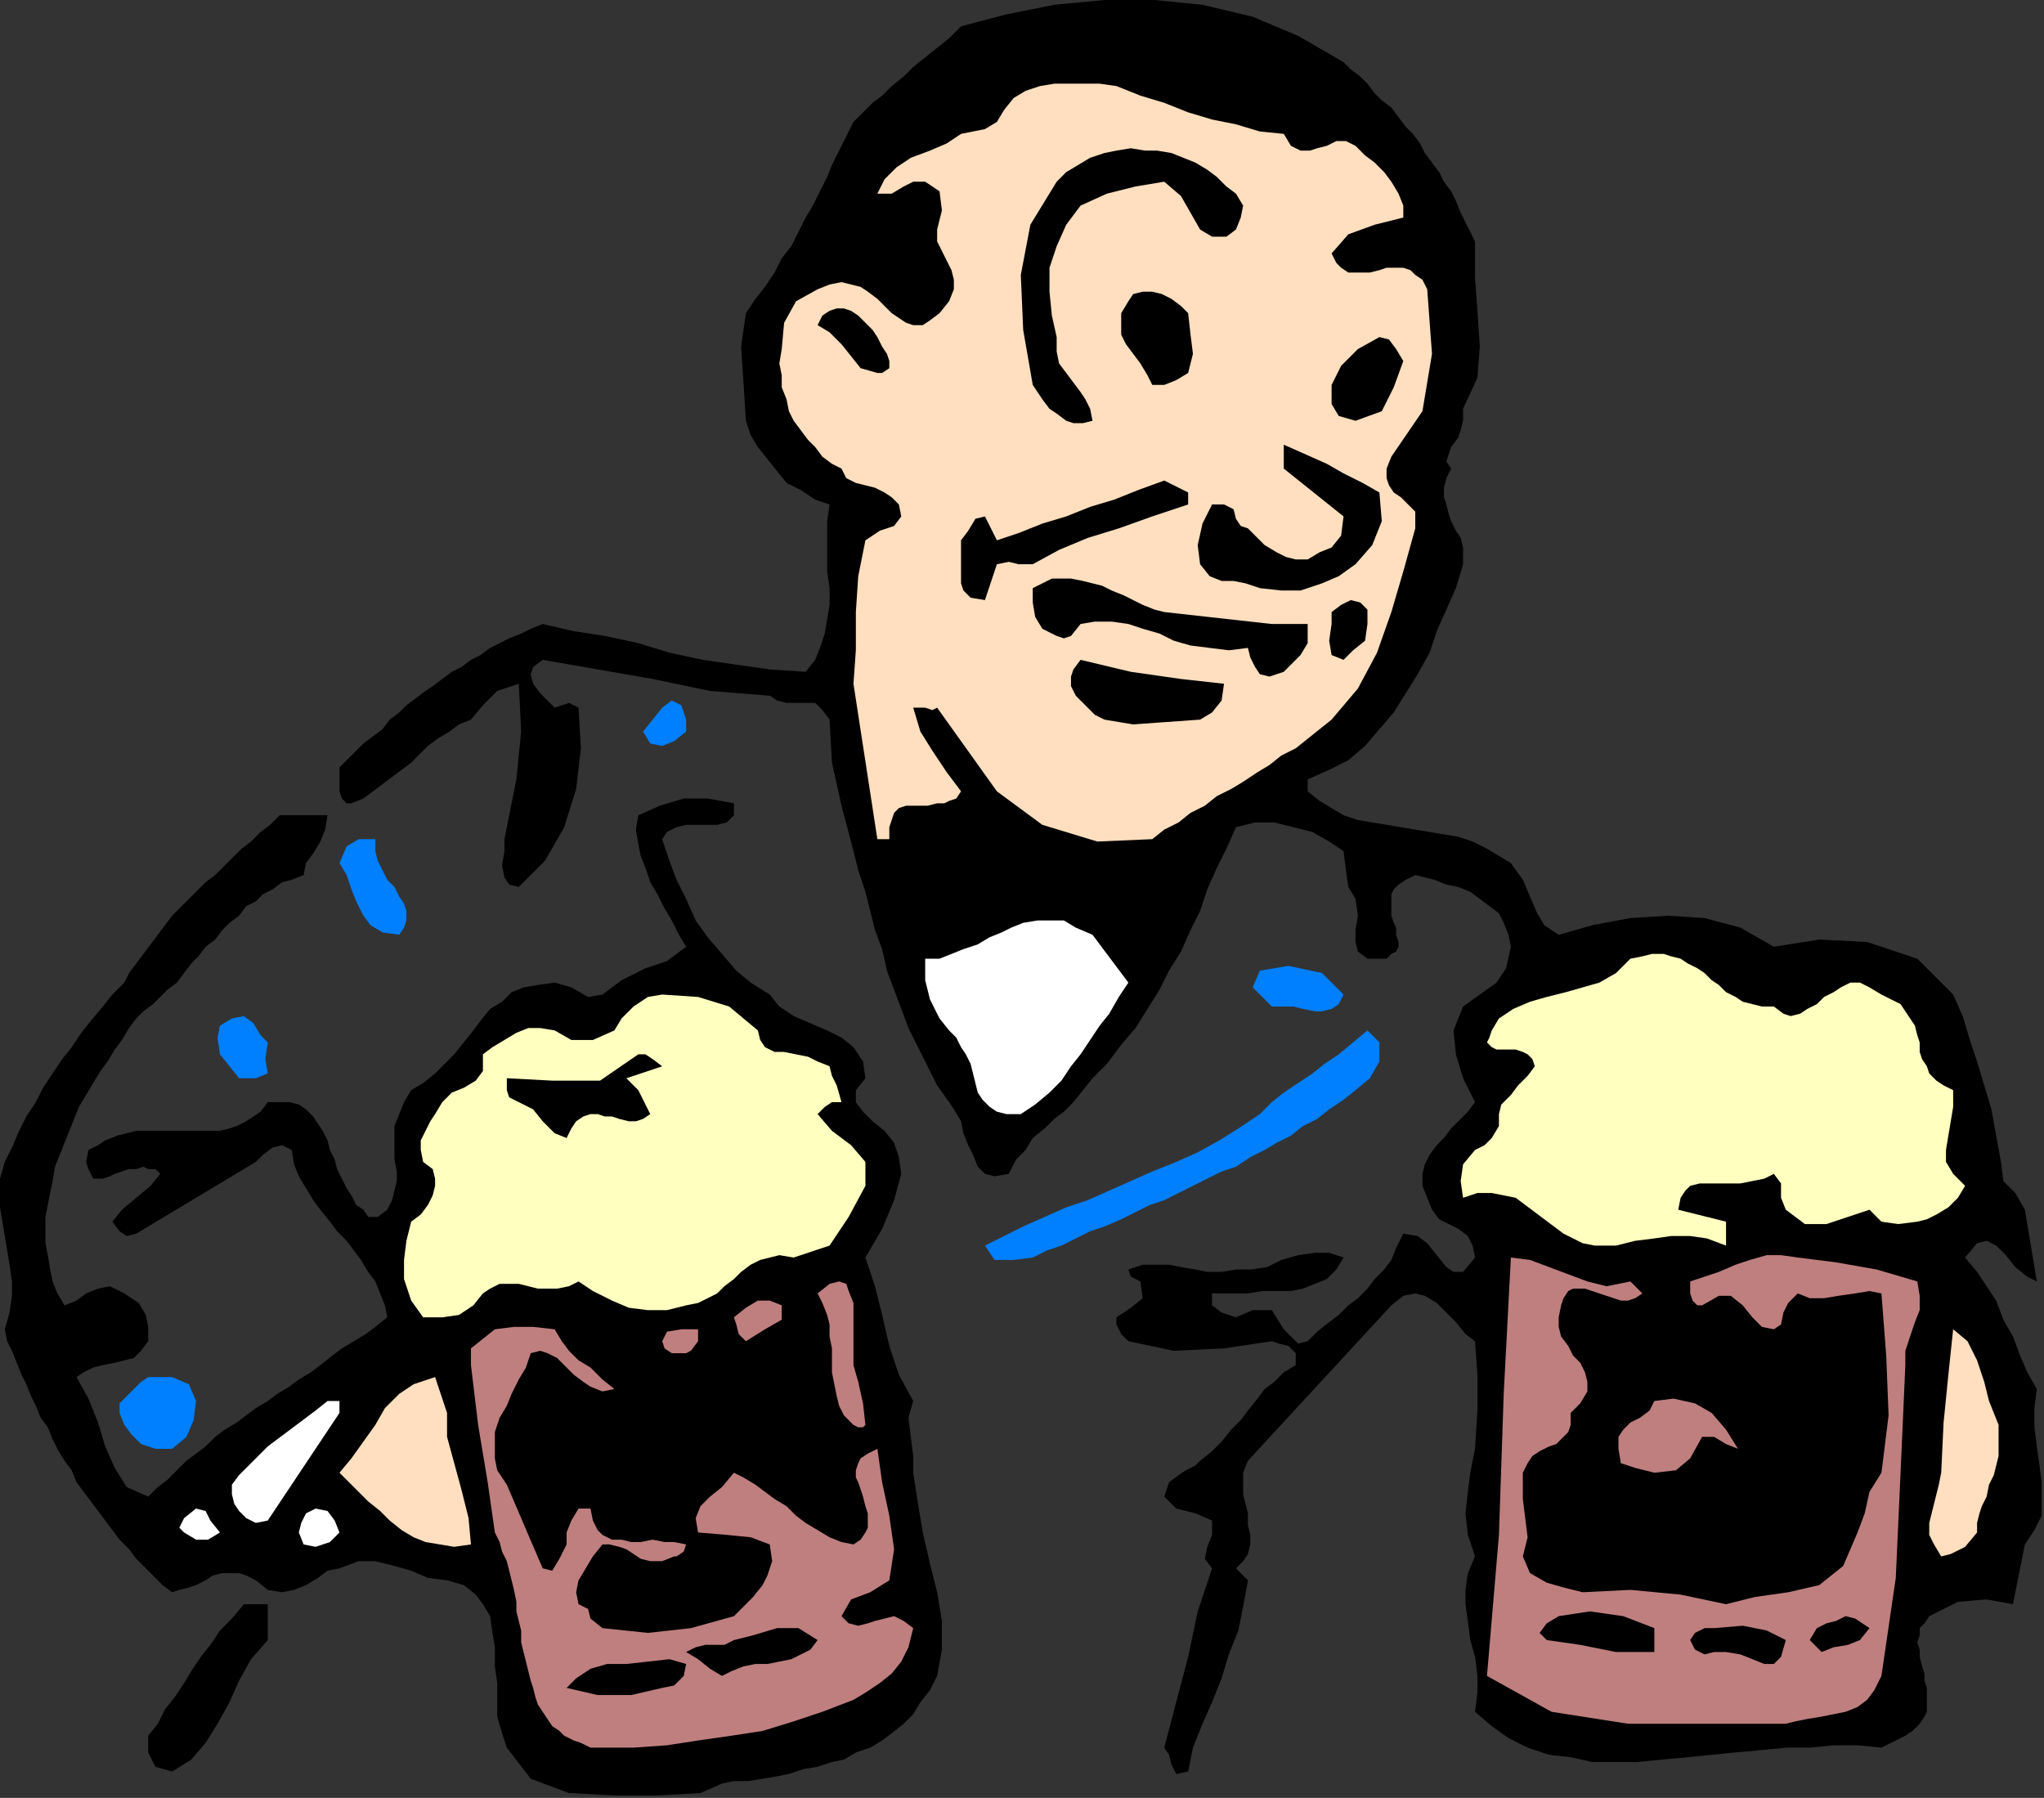 <?xml version="1.0" encoding="UTF-8" standalone="no"?>
<svg
   xmlns:dc="http://purl.org/dc/elements/1.1/"
   xmlns:cc="http://creativecommons.org/ns#"
   xmlns:rdf="http://www.w3.org/1999/02/22-rdf-syntax-ns#"
   xmlns:svg="http://www.w3.org/2000/svg"
   xmlns="http://www.w3.org/2000/svg"
   xmlns:sodipodi="http://sodipodi.sourceforge.net/DTD/sodipodi-0.dtd"
   xmlns:inkscape="http://www.inkscape.org/namespaces/inkscape"
   version="1.0"
   width="144.78mm"
   height="127.339mm"
   id="svg83"
   sodipodi:docname="PESSG035.WMF">
  <rect width="100%" height="100%" fill="#333333" stroke="none"/>
  <sodipodi:namedview
     pagecolor="#ffffff"
     bordercolor="#666666"
     borderopacity="1"
     objecttolerance="10"
     gridtolerance="10"
     guidetolerance="10"
     inkscape:pageopacity="0"
     inkscape:pageshadow="2"
     inkscape:window-width="640"
     inkscape:window-height="480"
     id="namedview85" />
  <defs
     id="defs3">
    <pattern
       id="WMFhbasepattern"
       patternUnits="userSpaceOnUse"
       width="6"
       height="6"
       x="0"
       y="0" />
  </defs>
  <path
     style="fill:#000000;fill-rule:evenodd;fill-opacity:1;stroke:none;"
     d="  M 394.88,64.64   L 394.88,74.24   L 395.52,83.2   L 396.16,92.8   L 395.52,101.12   L 391.68,109.44   L 391.68,109.44   L 391.68,112.64   L 391.04,115.2   L 390.4,117.12   L 388.48,119.68   L 387.84,121.6   L 387.2,123.52   L 388.48,125.44   L 388.48,125.44   L 387.2,128   L 386.56,130.56   L 386.56,133.12   L 387.2,135.04   L 387.84,137.6   L 388.48,139.52   L 389.76,142.08   L 391.04,144   L 391.68,146.56   L 391.68,148.48   L 391.68,151.04   L 391.68,151.04   L 389.76,157.44   L 387.2,163.2   L 384.64,168.96   L 382.72,174.72   L 379.52,180.48   L 376.32,185.6   L 373.12,190.72   L 369.28,195.2   L 365.44,199.68   L 360.96,203.52   L 355.84,206.08   L 350.08,208.64   L 350.08,208.64   L 350.08,211.84   L 353.28,214.4   L 356.48,216.32   L 359.68,218.24   L 363.52,219.52   L 367.36,220.16   L 371.2,220.8   L 375.04,221.44   L 378.88,222.08   L 382.72,222.72   L 386.56,223.36   L 390.4,224   L 394.24,225.28   L 398.08,227.2   L 401.28,229.12   L 404.48,231.04   L 404.48,231.04   L 407.68,235.52   L 409.6,240   L 411.52,244.48   L 413.44,247.68   L 417.28,250.24   L 417.28,250.24   L 426.24,247.68   L 436.48,245.76   L 446.72,245.12   L 456.32,245.76   L 465.92,248.32   L 474.88,253.44   L 474.88,253.44   L 487.04,251.52   L 499.84,252.16   L 513.28,256.64   L 513.28,256.64   L 522.88,266.24   L 525.44,272   L 527.36,278.4   L 529.28,284.16   L 531.2,290.56   L 533.12,296.96   L 534.4,304   L 535.68,311.04   L 535.68,311.04   L 536.32,316.16   L 539.52,319.36   L 542.08,323.84   L 542.08,323.84   L 545.28,343.04   L 542.72,341.76   L 539.52,339.2   L 536.96,336   L 534.4,333.44   L 531.84,332.16   L 529.28,332.8   L 526.08,336.64   L 526.08,336.64   L 529.28,340.48   L 531.84,344.32   L 534.4,348.16   L 536.32,353.28   L 538.88,357.76   L 540.8,362.88   L 542.72,367.36   L 545.28,371.84   L 545.28,371.84   L 544.64,376.96   L 544.64,382.08   L 545.28,387.2   L 545.92,391.68   L 546.56,396.8   L 546.56,401.28   L 546.56,405.76   L 544.64,409.6   L 542.08,413.44   L 542.08,413.44   L 538.88,429.44   L 531.84,428.16   L 524.16,428.8   L 516.48,432.64   L 516.48,432.64   L 515.2,434.56   L 513.92,435.84   L 513.92,437.76   L 513.28,439.68   L 513.92,441.6   L 513.92,443.52   L 514.56,446.08   L 515.2,448   L 515.2,449.92   L 515.84,451.84   L 515.84,453.76   L 515.84,456.32   L 515.84,458.24   L 515.2,459.52   L 513.92,461.44   L 512,463.36   L 510.08,464.64   L 510.08,464.64   L 503.68,467.84   L 497.28,467.2   L 490.88,467.2   L 484.48,467.84   L 478.08,467.84   L 471.68,468.48   L 464.64,469.12   L 458.24,469.76   L 451.84,470.4   L 444.8,471.04   L 438.4,471.68   L 432,471.68   L 426.24,471.68   L 420.48,470.4   L 414.72,469.76   L 408.96,467.84   L 403.84,465.28   L 399.36,462.08   L 394.88,458.24   L 394.88,458.24   L 395.52,453.12   L 395.52,448.64   L 394.88,443.52   L 393.6,439.04   L 392.96,433.92   L 392.32,429.44   L 392.32,425.6   L 392.96,421.12   L 394.88,416.64   L 394.88,416.64   L 392.96,410.88   L 392.32,405.12   L 392.96,399.36   L 393.6,394.24   L 394.88,387.84   L 394.88,387.84   L 395.52,377.6   L 395.52,368   L 394.88,359.04   L 394.88,359.04   L 392.32,357.12   L 389.76,353.92   L 387.2,351.36   L 384.64,348.8   L 381.44,346.88   L 378.88,346.24   L 375.68,346.88   L 372.48,349.44   L 372.48,349.44   L 334.08,391.04   L 332.8,394.24   L 332.8,396.8   L 332.8,400   L 333.44,402.56   L 334.08,405.12   L 334.08,408.32   L 334.72,410.88   L 334.72,413.44   L 334.08,416   L 332.8,417.92   L 330.88,419.84   L 330.88,419.84   L 334.08,423.04   L 332.8,430.08   L 331.52,436.48   L 328.96,442.88   L 327.04,449.28   L 324.48,455.68   L 321.92,461.44   L 319.36,467.84   L 318.08,474.24   L 318.08,474.24   L 314.88,474.88   L 313.6,472.32   L 312.96,469.76   L 311.68,467.84   L 311.68,467.84   L 314.88,455.68   L 318.08,443.52   L 320.64,431.36   L 324.48,419.84   L 324.48,419.84   L 322.56,417.28   L 323.2,414.08   L 324.48,410.88   L 324.48,407.04   L 324.48,407.04   L 320,405.12   L 314.88,403.84   L 311.68,400.64   L 311.68,400.64   L 312.96,396.8   L 315.52,394.88   L 317.44,393.6   L 320,392.32   L 321.28,391.04   L 321.28,391.04   L 324.48,388.48   L 327.04,385.92   L 329.6,382.72   L 332.16,380.16   L 334.08,377.6   L 336.64,374.4   L 338.56,371.84   L 341.12,369.92   L 343.68,367.36   L 346.88,365.44   L 346.88,365.44   L 346.88,362.24   L 344.96,360.32   L 342.4,359.68   L 340.48,359.04   L 340.48,359.04   L 327.68,360.96   L 314.24,361.6   L 302.08,359.04   L 302.08,359.04   L 300.16,357.12   L 298.88,354.56   L 298.88,352.64   L 298.88,352.64   L 302.72,350.08   L 305.92,347.52   L 305.28,343.04   L 305.28,343.04   L 304,342.4   L 302.72,341.76   L 302.08,339.84   L 302.08,339.84   L 305.92,338.56   L 309.12,338.56   L 312.96,338.56   L 316.16,339.2   L 320,339.84   L 323.2,340.48   L 327.04,340.48   L 330.88,339.84   L 330.88,339.84   L 334.72,339.84   L 339.2,339.2   L 343.04,337.28   L 347.52,336   L 352,335.36   L 355.84,335.36   L 359.68,336.64   L 359.68,336.64   L 357.76,339.84   L 355.2,342.4   L 352,343.68   L 348.8,344.96   L 345.6,345.6   L 341.76,345.6   L 337.92,345.6   L 334.08,346.24   L 330.88,346.24   L 330.88,346.24   L 324.48,346.24   L 324.48,349.44   L 327.04,351.36   L 330.88,352.64   L 330.88,352.64   L 335.36,350.72   L 340.48,350.72   L 343.68,355.84   L 343.68,355.84   L 345.6,357.76   L 347.52,359.68   L 350.08,359.04   L 350.08,359.04   L 352.64,356.48   L 355.84,353.92   L 358.4,352   L 360.96,349.44   L 363.52,347.52   L 366.08,344.96   L 368,342.4   L 370.56,339.84   L 372.48,337.28   L 373.76,334.08   L 375.68,330.24   L 375.68,330.24   L 379.52,330.88   L 382.08,332.8   L 384.64,336   L 387.2,339.2   L 389.12,340.48   L 391.68,340.48   L 394.88,336.64   L 394.88,336.64   L 394.24,333.44   L 392.96,330.88   L 390.4,328.96   L 387.84,327.68   L 385.28,326.4   L 383.36,323.84   L 382.08,320.64   L 382.08,320.64   L 380.8,317.44   L 380.8,314.24   L 381.44,311.68   L 382.72,309.12   L 384.64,306.56   L 386.56,304.64   L 388.48,302.08   L 390.4,300.16   L 392.96,297.6   L 394.88,295.04   L 394.88,295.04   L 391.68,288.64   L 389.76,282.24   L 389.12,275.84   L 391.68,269.44   L 391.68,269.44   L 396.16,266.24   L 400.64,263.04   L 403.2,259.2   L 404.48,253.44   L 404.48,253.44   L 403.84,250.24   L 402.56,247.04   L 401.28,244.48   L 398.72,242.56   L 396.16,240.64   L 393.6,238.72   L 390.4,237.44   L 387.2,236.8   L 384,235.52   L 381.44,234.88   L 378.88,234.24   L 378.88,234.24   L 376.32,235.52   L 374.4,236.8   L 373.12,238.08   L 372.48,239.36   L 372.48,241.28   L 372.48,243.2   L 372.48,245.12   L 373.12,247.04   L 373.76,248.32   L 373.76,250.24   L 374.4,252.16   L 374.4,253.44   L 373.76,254.72   L 372.48,255.36   L 371.2,256.64   L 368.64,256.64   L 366.08,256.64   L 366.08,256.64   L 363.52,254.72   L 362.88,252.16   L 362.88,248.96   L 363.52,245.12   L 362.88,240.64   L 362.88,240.64   L 360.96,237.44   L 360.32,232.96   L 359.68,227.84   L 359.68,227.84   L 355.84,225.28   L 351.36,222.72   L 346.24,221.44   L 341.12,220.16   L 336,220.16   L 330.88,221.44   L 330.88,221.44   L 328.32,227.2   L 325.76,232.32   L 323.2,238.08   L 321.28,243.84   L 318.72,248.96   L 316.16,254.72   L 312.96,259.84   L 310.4,264.96   L 307.2,270.08   L 304,275.2   L 300.16,279.68   L 296.32,284.8   L 292.48,288.64   L 292.48,288.64   L 289.92,291.84   L 287.36,295.04   L 284.8,297.6   L 282.24,299.52   L 279.68,302.08   L 276.48,304.64   L 274.56,307.84   L 272,310.4   L 270.08,314.24   L 270.08,314.24   L 266.24,314.88   L 263.68,314.24   L 261.76,312.32   L 260.48,309.12   L 259.2,306.56   L 257.92,303.36   L 257.28,300.16   L 255.36,296.96   L 254.08,295.04   L 254.08,295.04   L 250.88,290.56   L 248.32,285.44   L 245.76,280.32   L 243.2,275.2   L 241.28,270.08   L 239.36,264.96   L 237.44,259.84   L 236.16,254.08   L 234.24,248.96   L 232.96,243.84   L 231.68,238.72   L 229.76,232.96   L 228.48,227.84   L 228.48,227.84   L 225.28,215.68   L 222.72,204.16   L 222.08,192.64   L 222.08,192.64   L 220.16,190.08   L 218.24,188.16   L 215.68,188.16   L 213.12,188.16   L 210.56,188.16   L 208,187.52   L 206.08,186.24   L 206.08,186.24   L 190.08,184.96   L 174.72,181.76   L 160,179.2   L 145.28,176.64   L 145.28,176.64   L 142.72,178.56   L 142.08,180.48   L 142.72,183.04   L 144.64,185.6   L 146.56,187.52   L 148.48,189.44   L 148.48,189.44   L 150.4,188.8   L 152.32,188.16   L 154.88,189.44   L 154.88,189.44   L 155.52,200.32   L 154.24,211.2   L 151.04,221.44   L 145.92,230.4   L 138.88,237.44   L 138.88,237.44   L 136.32,236.8   L 135.04,234.88   L 134.4,231.68   L 135.04,227.84   L 135.04,224.64   L 135.68,221.44   L 135.68,221.44   L 138.24,208.64   L 139.52,195.84   L 138.88,183.04   L 138.88,183.04   L 133.12,184.96   L 129.28,188.8   L 126.08,192.64   L 126.08,192.64   L 122.88,193.92   L 120.32,195.84   L 117.12,197.76   L 114.56,199.68   L 112.64,201.6   L 110.08,204.16   L 107.52,206.08   L 104.96,208   L 102.4,209.92   L 99.84,211.84   L 97.28,213.76   L 94.08,215.04   L 94.08,215.04   L 92.8,215.04   L 91.52,213.76   L 90.88,211.84   L 90.88,211.84   L 90.88,205.44   L 92.8,203.52   L 95.36,200.96   L 97.28,199.04   L 99.84,197.12   L 102.4,195.2   L 104.32,192.64   L 106.88,190.72   L 108.8,188.8   L 111.36,186.88   L 113.92,184.96   L 115.84,183.68   L 118.4,181.76   L 120.96,179.84   L 123.52,178.56   L 126.08,176.64   L 128.64,175.36   L 131.2,173.44   L 133.76,172.16   L 136.32,170.88   L 139.52,169.6   L 142.08,168.32   L 145.28,167.04   L 145.28,167.04   L 153.6,168.96   L 161.92,170.24   L 170.88,172.16   L 179.2,174.72   L 188.16,176.64   L 197.12,177.92   L 206.08,179.2   L 215.68,179.84   L 215.68,179.84   L 218.24,176.64   L 219.52,173.44   L 220.8,169.6   L 221.44,165.76   L 222.08,161.92   L 222.08,157.44   L 221.44,152.96   L 221.44,148.48   L 221.44,144   L 221.44,139.52   L 222.08,135.04   L 222.08,135.04   L 218.24,133.76   L 214.4,131.2   L 210.56,129.28   L 208,126.08   L 205.44,122.88   L 202.88,119.68   L 200.96,116.48   L 199.68,112.64   L 199.68,112.64   L 199.04,102.4   L 198.4,92.8   L 199.68,83.84   L 199.68,83.84   L 202.24,80   L 204.8,76.8   L 207.36,72.96   L 209.28,69.12   L 211.84,65.92   L 213.76,62.08   L 215.68,58.24   L 217.6,55.04   L 219.52,51.2   L 221.44,47.36   L 222.72,44.16   L 224.64,40.32   L 226.56,36.48   L 228.48,32.64   L 228.48,32.64   L 231.04,30.08   L 233.6,27.52   L 236.16,25.6   L 238.72,23.04   L 241.92,20.48   L 244.48,17.92   L 247.68,15.36   L 250.88,12.8   L 254.08,10.24   L 257.28,7.04   L 257.28,7.04   L 269.44,3.84   L 282.24,1.28   L 295.68,0   L 309.12,0   L 321.92,1.28   L 335.36,4.48   L 347.52,9.6   L 359.68,16.64   L 359.68,16.64   L 361.6,18.56   L 364.16,20.48   L 366.08,22.4   L 368,24.96   L 369.92,26.88   L 372.48,28.8   L 374.4,31.36   L 376.32,33.92   L 378.24,35.84   L 380.16,38.4   L 381.44,40.96   L 383.36,43.52   L 385.28,46.08   L 386.56,48.64   L 388.48,51.2   L 389.76,53.76   L 391.04,56.96   L 392.32,59.52   L 393.6,62.08   L 394.88,64.64  z "
     id="path5" />
  <path
     style="fill:#ffdfbf;fill-rule:evenodd;fill-opacity:1;stroke:none;"
     d="  M 343.68,35.84   L 345.6,39.04   L 348.16,40.32   L 350.72,40.32   L 352.64,39.68   L 355.2,39.04   L 357.76,37.76   L 360.32,37.76   L 362.88,39.04   L 362.88,39.04   L 365.44,41.6   L 368,43.52   L 370.56,46.08   L 372.48,48.64   L 374.4,51.84   L 375.68,55.04   L 375.68,58.24   L 375.68,58.24   L 368,60.16   L 360.96,62.72   L 356.48,67.84   L 356.48,67.84   L 357.76,70.4   L 359.04,71.68   L 360.96,72.96   L 362.88,72.96   L 364.8,72.96   L 366.72,72.96   L 369.28,72.32   L 371.2,71.68   L 373.12,71.68   L 375.68,71.68   L 377.6,72.32   L 378.88,73.6   L 380.8,74.88   L 382.08,77.44   L 382.08,77.44   L 383.36,94.72   L 380.8,110.08   L 372.48,122.24   L 372.48,122.24   L 371.2,125.44   L 371.2,128   L 371.84,129.92   L 373.12,131.84   L 375.04,133.12   L 376.32,134.4   L 377.6,135.68   L 378.88,136.96   L 378.88,138.88   L 378.88,141.44   L 378.88,141.44   L 375.68,152.96   L 372.48,163.84   L 368.64,174.72   L 363.52,184.32   L 356.48,192.64   L 356.48,192.64   L 353.28,195.2   L 350.08,197.76   L 346.88,200.32   L 343.04,202.24   L 339.84,204.8   L 336.64,206.72   L 332.8,209.28   L 329.6,211.2   L 325.76,213.12   L 322.56,215.68   L 318.72,217.6   L 315.52,220.16   L 311.68,222.08   L 308.48,224.64   L 308.48,224.64   L 293.76,225.28   L 279.04,220.8   L 266.88,211.84   L 266.88,211.84   L 250.88,189.44   L 249.6,190.08   L 247.68,189.44   L 244.48,189.44   L 244.48,189.44   L 246.4,195.84   L 249.6,200.96   L 253.44,206.72   L 257.28,211.84   L 257.28,211.84   L 256,213.76   L 254.08,214.4   L 252.8,215.04   L 250.88,215.04   L 248.32,215.68   L 246.4,215.68   L 244.48,215.68   L 242.56,215.68   L 240.64,216.32   L 239.36,217.6   L 238.72,219.52   L 238.08,221.44   L 238.08,224.64   L 238.08,224.64   L 234.88,224.64   L 228.48,183.04   L 229.12,174.08   L 229.12,163.84   L 229.76,154.24   L 231.68,144.64   L 231.68,144.64   L 235.52,142.08   L 239.36,140.8   L 241.28,138.24   L 241.28,138.24   L 240.64,135.04   L 238.72,133.12   L 236.8,131.84   L 234.24,130.56   L 231.68,129.92   L 229.12,129.28   L 226.56,128   L 225.28,125.44   L 225.28,125.44   L 222.72,124.16   L 220.16,122.24   L 218.24,119.68   L 216.32,117.76   L 214.4,115.2   L 212.48,112.64   L 211.2,110.08   L 210.56,106.88   L 209.28,103.68   L 209.28,100.48   L 208.64,97.28   L 209.28,93.44   L 209.28,93.44   L 209.92,86.4   L 213.12,80.64   L 218.88,77.44   L 218.88,77.44   L 222.08,76.16   L 225.28,75.52   L 227.84,76.16   L 230.4,76.8   L 232.32,78.08   L 234.88,80   L 236.8,81.92   L 238.72,83.84   L 240.64,85.12   L 242.56,86.4   L 244.48,87.04   L 247.04,87.04   L 248.96,85.76   L 251.52,83.84   L 254.08,80.64   L 254.08,80.64   L 255.36,77.44   L 255.36,74.88   L 254.72,72.32   L 253.44,69.76   L 252.16,67.2   L 250.88,64.64   L 250.88,61.44   L 250.88,61.44   L 252.16,56.32   L 251.52,51.2   L 247.68,48.64   L 247.68,48.64   L 244.48,48.64   L 241.92,49.92   L 238.72,51.84   L 234.88,51.84   L 234.88,51.84   L 236.8,48   L 240,44.8   L 243.84,42.24   L 248.96,40.32   L 253.44,38.4   L 257.28,35.84   L 257.28,35.84   L 260.48,35.2   L 263.68,34.56   L 266.88,32.64   L 266.88,32.64   L 268.8,29.44   L 271.36,26.24   L 274.56,24.32   L 278.4,23.04   L 282.24,22.4   L 286.08,22.4   L 290.56,22.4   L 294.4,22.4   L 298.88,23.04   L 298.88,23.04   L 305.28,25.6   L 311.68,27.52   L 318.08,30.08   L 324.48,32   L 330.88,33.28   L 337.28,35.2   L 343.68,35.84  z "
     id="path7" />
  <path
     style="fill:#000000;fill-rule:evenodd;fill-opacity:1;stroke:none;"
     d="  M 330.88,51.84   L 332.8,55.04   L 332.16,58.24   L 330.88,61.44   L 330.88,61.44   L 328.32,63.36   L 324.48,63.36   L 321.28,61.44   L 321.28,61.44   L 318.72,56.96   L 316.16,52.48   L 311.68,48.64   L 311.68,48.64   L 304,49.92   L 296.32,51.84   L 289.28,55.04   L 289.28,55.04   L 285.44,60.16   L 282.88,65.92   L 280.96,71.68   L 280.96,78.08   L 281.6,84.48   L 282.88,90.24   L 282.88,90.24   L 282.88,94.08   L 283.52,97.28   L 285.44,99.84   L 287.36,102.4   L 289.28,104.96   L 290.56,106.88   L 291.84,109.44   L 292.48,112.64   L 292.48,112.64   L 289.92,113.28   L 287.36,113.28   L 285.44,112.64   L 282.88,110.72   L 280.96,109.44   L 279.04,106.88   L 277.76,104.96   L 276.48,103.04   L 276.48,103.04   L 273.92,88.32   L 273.28,73.6   L 275.84,60.16   L 282.88,48.64   L 282.88,48.64   L 285.44,46.08   L 288.64,44.16   L 291.84,42.24   L 295.68,40.96   L 298.88,40.32   L 302.72,39.68   L 306.56,40.32   L 309.76,40.32   L 313.6,40.96   L 316.8,42.24   L 320,43.52   L 323.2,45.44   L 325.76,47.36   L 328.32,49.92   L 330.88,51.84  z "
     id="path9" />
  <path
     style="fill:#000000;fill-rule:evenodd;fill-opacity:1;stroke:none;"
     d="  M 318.08,83.84   L 318.72,89.6   L 319.36,94.72   L 318.08,99.84   L 318.08,99.84   L 314.88,101.76   L 311.68,103.04   L 308.48,103.04   L 308.48,103.04   L 307.2,100.48   L 305.28,97.28   L 303.36,94.72   L 301.44,92.16   L 300.16,89.6   L 300.16,87.04   L 300.16,83.84   L 302.08,80.64   L 302.08,80.64   L 303.36,78.72   L 305.92,78.08   L 308.48,78.08   L 311.04,78.72   L 313.6,80   L 316.16,81.92   L 318.08,83.84  z "
     id="path11" />
  <path
     style="fill:#000000;fill-rule:evenodd;fill-opacity:1;stroke:none;"
     d="  M 238.08,96.64   L 238.08,98.56   L 236.16,99.84   L 234.88,99.84   L 234.88,99.84   L 230.4,98.56   L 227.84,95.36   L 225.28,92.16   L 222.08,88.96   L 218.88,87.04   L 218.88,87.04   L 220.16,84.48   L 222.08,83.2   L 224,82.56   L 225.92,82.56   L 227.84,83.2   L 229.76,84.48   L 231.68,86.4   L 233.6,88.32   L 234.88,90.24   L 236.16,92.8   L 237.44,94.72   L 238.08,96.64  z "
     id="path13" />
  <path
     style="fill:#000000;fill-rule:evenodd;fill-opacity:1;stroke:none;"
     d="  M 375.68,96.64   L 373.12,103.68   L 369.92,110.08   L 362.88,112.64   L 362.88,112.64   L 358.4,111.36   L 356.48,108.16   L 356.48,103.04   L 356.48,103.04   L 359.04,97.92   L 363.52,93.44   L 369.28,90.24   L 369.28,90.24   L 371.84,90.88   L 373.76,93.44   L 375.68,96.64  z "
     id="path15" />
  <path
     style="fill:#000000;fill-rule:evenodd;fill-opacity:1;stroke:none;"
     d="  M 369.28,131.84   L 369.92,139.52   L 367.36,145.92   L 362.88,151.04   L 362.88,151.04   L 358.4,154.24   L 353.92,156.16   L 348.16,158.08   L 343.04,158.08   L 337.28,157.44   L 337.28,157.44   L 333.44,156.16   L 330.24,155.52   L 327.04,155.52   L 323.84,154.24   L 321.28,151.04   L 321.28,151.04   L 320.64,145.92   L 321.92,140.16   L 324.48,135.04   L 324.48,135.04   L 327.68,135.04   L 330.24,136.32   L 330.88,138.88   L 332.16,140.8   L 334.08,141.44   L 334.08,141.44   L 336.64,144   L 338.56,145.92   L 341.76,147.84   L 344.32,149.12   L 346.88,149.76   L 350.08,149.76   L 353.28,147.84   L 353.28,147.84   L 356.48,146.56   L 359.04,143.36   L 359.68,138.24   L 359.68,138.24   L 343.68,125.44   L 343.68,119.04   L 349.44,121.6   L 355.2,124.16   L 359.68,126.72   L 364.8,129.28   L 369.28,131.84  z "
     id="path17" />
  <path
     style="fill:#000000;fill-rule:evenodd;fill-opacity:1;stroke:none;"
     d="  M 318.08,135.04   L 308.48,138.24   L 299.52,141.44   L 291.2,144   L 283.52,147.2   L 276.48,151.04   L 276.48,151.04   L 272.64,151.04   L 270.08,150.4   L 266.88,151.04   L 266.88,151.04   L 263.68,160.64   L 259.84,160   L 257.92,158.08   L 257.28,156.16   L 257.28,152.96   L 257.28,149.76   L 257.28,147.2   L 257.28,144.64   L 257.28,144.64   L 259.2,142.08   L 261.12,138.88   L 263.68,138.24   L 263.68,138.24   L 266.88,144.64   L 272.64,142.72   L 279.04,140.16   L 285.44,138.24   L 291.84,135.68   L 298.24,133.76   L 304.64,131.2   L 311.68,128.64   L 311.68,128.64   L 318.08,131.84   L 318.08,135.04  z "
     id="path19" />
  <path
     style="fill:#000000;fill-rule:evenodd;fill-opacity:1;stroke:none;"
     d="  M 340.48,167.04   L 350.08,167.04   L 350.08,172.16   L 348.16,175.36   L 345.6,177.92   L 343.68,179.84   L 343.68,179.84   L 339.84,181.12   L 337.28,180.48   L 336,178.56   L 334.72,176   L 334.08,173.44   L 334.08,173.44   L 328.96,174.08   L 323.84,173.44   L 318.72,172.8   L 314.24,171.52   L 310.4,169.6   L 305.92,168.32   L 302.08,167.04   L 297.6,166.4   L 293.12,166.4   L 289.28,167.04   L 289.28,167.04   L 286.72,170.24   L 284.8,170.88   L 282.88,170.24   L 282.88,170.24   L 279.04,168.32   L 277.12,165.12   L 276.48,161.28   L 276.48,157.44   L 276.48,157.44   L 279.04,156.16   L 281.6,154.88   L 284.16,154.88   L 286.72,154.88   L 289.92,155.52   L 292.48,156.16   L 295.04,156.8   L 297.6,158.08   L 300.8,159.36   L 303.36,160.64   L 305.92,161.92   L 309.12,163.2   L 311.68,163.84   L 311.68,163.84   L 340.48,167.04  z "
     id="path21" />
  <path
     style="fill:#000000;fill-rule:evenodd;fill-opacity:1;stroke:none;"
     d="  M 366.08,167.04   L 365.44,171.52   L 362.24,174.08   L 359.68,176.64   L 359.68,176.64   L 356.48,175.36   L 355.84,171.52   L 356.48,167.04   L 356.48,167.04   L 356.48,163.84   L 359.04,161.92   L 361.6,160.64   L 364.16,161.28   L 366.08,163.2   L 366.08,167.04  z "
     id="path23" />
  <path
     style="fill:#000000;fill-rule:evenodd;fill-opacity:1;stroke:none;"
     d="  M 327.68,183.04   L 327.04,187.52   L 324.48,190.72   L 321.28,192.64   L 321.28,192.64   L 312.32,193.28   L 303.36,193.92   L 295.68,192.64   L 295.68,192.64   L 293.12,191.36   L 290.56,188.8   L 288,186.24   L 286.72,183.68   L 286.72,181.12   L 287.36,179.2   L 289.28,176.64   L 289.28,176.64   L 302.72,179.84   L 316.16,181.76   L 327.68,183.04  z "
     id="path25" />
  <path
     style="fill:#007fff;fill-rule:evenodd;fill-opacity:1;stroke:none;"
     d="  M 183.68,195.84   L 180.48,198.4   L 177.28,199.68   L 174.08,199.04   L 174.08,199.04   L 172.16,195.84   L 174.72,192.64   L 177.28,189.44   L 177.28,189.44   L 179.84,187.52   L 182.4,188.8   L 183.68,192.64   L 183.68,195.84  z "
     id="path27" />
  <path
     style="fill:#000000;fill-rule:evenodd;fill-opacity:1;stroke:none;"
     d="  M 196.48,218.24   L 194.56,220.16   L 192,220.8   L 189.44,220.8   L 186.24,220.8   L 183.68,220.8   L 181.12,221.44   L 178.56,222.72   L 177.28,224.64   L 177.28,224.64   L 179.2,230.4   L 181.12,235.52   L 183.68,240.64   L 186.24,246.4   L 189.44,250.88   L 193.28,255.36   L 197.12,259.84   L 200.96,263.04   L 206.08,266.24   L 206.08,266.24   L 208.64,269.44   L 212.48,272   L 216.96,273.92   L 221.44,275.84   L 225.28,277.76   L 228.48,280.32   L 231.04,284.16   L 231.68,288.64   L 231.68,288.64   L 229.12,291.84   L 229.12,295.04   L 231.04,297.6   L 233.6,300.16   L 236.8,302.72   L 239.36,305.92   L 240.64,309.76   L 241.28,314.24   L 241.28,314.24   L 239.36,321.28   L 236.16,328.96   L 231.68,336.64   L 231.68,336.64   L 234.24,344.32   L 236.16,352   L 238.08,360.32   L 240.64,368   L 244.48,375.04   L 244.48,375.04   L 243.2,379.52   L 243.84,384.64   L 244.48,389.76   L 244.48,394.24   L 244.48,394.24   L 245.76,402.56   L 247.04,410.24   L 248.96,418.56   L 250.88,426.24   L 252.16,433.92   L 252.16,441.6   L 250.88,448.64   L 250.88,448.64   L 248.96,452.48   L 246.4,455.68   L 244.48,458.88   L 241.92,461.44   L 238.72,464   L 236.16,465.92   L 232.96,467.84   L 229.12,469.12   L 225.92,471.04   L 222.72,471.68   L 218.88,472.96   L 215.04,473.6   L 211.2,474.88   L 208,475.52   L 204.16,476.16   L 200.32,476.8   L 196.48,476.8   L 193.28,477.44   L 193.28,477.44   L 187.52,480   L 176,480.64   L 164.48,480.64   L 164.48,480.64   L 152.32,480   L 142.08,476.16   L 135.68,467.84   L 135.68,467.84   L 134.4,464   L 133.12,459.52   L 133.12,455.04   L 133.12,450.56   L 132.48,446.08   L 132.48,440.96   L 131.84,437.12   L 131.2,432.64   L 129.28,429.44   L 127.36,426.88   L 124.16,424.32   L 119.68,423.04   L 119.68,423.04   L 114.56,422.4   L 110.08,420.48   L 105.6,419.2   L 100.48,417.92   L 96,417.92   L 90.88,419.84   L 90.88,419.84   L 87.68,420.48   L 85.12,422.4   L 81.92,424.32   L 78.72,425.6   L 75.52,426.24   L 71.68,425.6   L 68.48,423.04   L 68.48,423.04   L 65.92,421.76   L 64,421.12   L 62.08,421.12   L 59.52,421.12   L 56.96,421.76   L 55.04,423.04   L 52.48,424.32   L 50.56,424.96   L 48,425.6   L 46.08,426.24   L 46.08,426.24   L 43.52,424.32   L 40.96,421.76   L 39.04,419.84   L 36.48,417.28   L 34.56,414.72   L 32,412.16   L 30.08,409.6   L 28.16,407.04   L 26.24,404.48   L 24.32,401.92   L 22.4,399.36   L 20.48,396.8   L 19.2,393.6   L 17.28,391.04   L 15.36,387.84   L 14.08,385.28   L 12.8,382.08   L 10.88,379.52   L 9.6,376.32   L 8.32,373.76   L 7.04,370.56   L 5.76,368   L 4.48,364.8   L 3.2,361.6   L 1.92,359.04   L 1.28,355.84   L 1.28,355.84   L 2.56,351.36   L 3.2,346.88   L 3.2,343.04   L 2.56,338.56   L 1.92,334.72   L 1.28,330.88   L 0.64,327.04   L 0,323.2   L 0,319.36   L 0,315.52   L 1.28,311.04   L 1.28,311.04   L 3.2,307.2   L 5.12,302.72   L 7.04,298.88   L 9.6,295.04   L 11.52,291.2   L 14.08,287.36   L 16.64,283.52   L 19.2,280.32   L 21.76,276.48   L 24.32,273.28   L 27.52,269.44   L 30.08,266.24   L 33.28,263.04   L 33.28,263.04   L 34.56,260.48   L 36.48,257.92   L 38.4,255.36   L 40.32,252.8   L 42.24,250.24   L 44.16,247.68   L 46.08,245.12   L 48,243.2   L 50.56,240.64   L 52.48,238.72   L 55.04,236.16   L 57.6,234.24   L 60.16,231.68   L 62.08,229.76   L 64.64,227.2   L 67.2,225.28   L 69.76,222.72   L 72.32,220.8   L 74.88,218.24   L 74.88,218.24   L 78.72,218.24   L 83.2,218.24   L 87.68,218.24   L 87.68,218.24   L 87.04,222.08   L 85.76,225.28   L 83.84,228.48   L 81.92,231.04   L 81.28,234.24   L 81.28,234.24   L 78.08,235.52   L 75.52,236.16   L 72.96,238.08   L 70.4,239.36   L 68.48,241.28   L 65.92,242.56   L 64,245.12   L 61.44,247.04   L 59.52,248.96   L 57.6,251.52   L 55.04,253.44   L 53.12,256   L 51.2,257.92   L 49.28,260.48   L 47.36,263.04   L 44.8,264.96   L 42.88,266.88   L 40.96,268.8   L 38.4,270.72   L 36.48,272.64   L 36.48,272.64   L 34.56,275.2   L 32.64,278.4   L 30.72,280.96   L 28.8,284.16   L 26.88,286.72   L 24.96,289.92   L 23.04,293.12   L 21.12,296.32   L 19.84,299.52   L 18.56,302.72   L 17.28,305.92   L 16,309.12   L 14.72,312.32   L 14.08,316.16   L 13.44,319.36   L 12.8,322.56   L 12.16,325.76   L 12.16,329.6   L 12.16,332.8   L 12.8,336   L 13.44,339.84   L 14.08,343.04   L 15.36,346.24   L 17.28,349.44   L 17.28,349.44   L 20.48,348.16   L 23.04,346.24   L 26.24,344.96   L 29.44,344.32   L 33.28,346.24   L 33.28,346.24   L 37.12,348.8   L 39.04,352   L 39.68,355.2   L 39.68,359.04   L 39.68,359.04   L 37.76,361.6   L 35.84,363.52   L 33.28,364.16   L 30.72,364.8   L 27.52,365.44   L 24.96,366.08   L 22.4,367.36   L 20.48,368.64   L 20.48,368.64   L 23.68,374.4   L 26.24,380.8   L 28.16,387.2   L 30.72,392.96   L 33.92,398.08   L 39.68,400.64   L 39.68,400.64   L 42.24,398.08   L 44.8,396.16   L 47.36,393.6   L 49.92,391.04   L 52.48,389.12   L 55.04,387.2   L 57.6,384.64   L 60.16,382.72   L 63.36,380.8   L 65.92,378.88   L 68.48,376.96   L 71.68,375.04   L 74.24,373.12   L 77.44,371.2   L 80,369.28   L 83.2,367.36   L 85.76,365.44   L 88.96,362.88   L 91.52,360.96   L 94.72,359.04   L 97.92,357.12   L 100.48,355.2   L 103.68,352.64   L 103.68,352.64   L 103.04,349.44   L 101.76,346.24   L 100.48,343.04   L 98.56,340.48   L 96.64,337.28   L 94.72,334.72   L 92.8,332.16   L 90.24,329.6   L 88.32,327.04   L 85.76,323.84   L 83.84,321.28   L 81.92,318.08   L 80,314.88   L 78.72,311.68   L 78.08,307.84   L 78.08,307.84   L 75.52,306.56   L 72.96,307.2   L 70.4,309.12   L 68.48,311.04   L 68.48,311.04   L 36.48,330.24   L 33.92,330.88   L 32,329.6   L 30.08,327.04   L 30.08,327.04   L 32.64,323.84   L 36.48,320.64   L 40.32,317.44   L 42.88,314.24   L 42.88,314.24   L 41.6,312.96   L 39.68,312.96   L 38.4,312.32   L 36.48,312.96   L 34.56,312.96   L 32.64,313.6   L 30.72,314.24   L 29.44,314.88   L 27.52,315.52   L 26.24,315.52   L 24.96,315.52   L 24.32,314.24   L 23.68,312.96   L 23.04,311.04   L 23.68,307.84   L 23.68,307.84   L 26.24,306.56   L 28.16,305.28   L 31.36,304   L 33.92,303.36   L 36.48,302.72   L 39.68,302.72   L 42.24,302.72   L 44.8,302.72   L 48,302.72   L 50.56,302.72   L 53.76,302.72   L 56.32,302.72   L 58.88,302.72   L 61.44,302.08   L 63.36,301.44   L 65.92,300.16   L 67.84,298.88   L 69.76,297.6   L 71.68,295.04   L 71.68,295.04   L 74.88,295.04   L 77.44,295.04   L 80,295.68   L 81.92,296.96   L 83.84,298.88   L 85.12,300.8   L 86.4,302.72   L 87.68,305.28   L 88.32,307.84   L 89.6,310.4   L 90.24,312.96   L 91.52,315.52   L 92.8,318.08   L 94.08,320   L 95.36,322.56   L 97.28,323.84   L 97.28,323.84   L 98.56,325.76   L 101.12,325.76   L 103.68,323.84   L 103.68,323.84   L 104.96,321.28   L 105.6,318.72   L 106.24,316.16   L 106.24,313.6   L 105.6,310.4   L 105.6,307.2   L 105.6,304.64   L 105.6,301.44   L 106.88,298.24   L 108.16,295.04   L 110.08,291.84   L 110.08,291.84   L 113.28,289.92   L 116.48,287.36   L 119.04,284.8   L 121.6,282.24   L 124.16,279.04   L 126.72,275.84   L 128.64,273.28   L 131.2,270.08   L 134.4,268.16   L 136.96,265.6   L 140.16,264.32   L 144,263.68   L 148.48,263.04   L 148.48,263.04   L 152.96,264.32   L 157.44,266.88   L 161.28,266.24   L 161.28,266.24   L 166.4,262.4   L 172.8,259.2   L 178.56,257.28   L 183.68,253.44   L 183.68,253.44   L 181.76,250.24   L 179.84,246.4   L 177.92,243.2   L 176,239.36   L 174.08,236.16   L 172.8,232.32   L 171.52,229.12   L 170.88,225.92   L 170.24,222.08   L 170.88,218.24   L 170.88,218.24   L 176.64,215.68   L 183.04,213.76   L 189.44,213.76   L 196.48,215.04   L 196.48,215.04   L 196.48,218.24  z "
     id="path29" />
  <path
     style="fill:#007fff;fill-rule:evenodd;fill-opacity:1;stroke:none;"
     d="  M 100.48,224.64   L 100.48,227.84   L 101.12,230.4   L 102.4,232.96   L 103.68,235.52   L 105.6,237.44   L 106.88,240   L 108.16,241.92   L 108.8,243.84   L 108.8,246.4   L 108.16,248.32   L 106.88,250.24   L 106.88,250.24   L 102.4,249.6   L 99.2,247.68   L 97.28,245.12   L 95.36,241.28   L 94.08,238.08   L 92.8,234.24   L 90.88,231.04   L 90.88,231.04   L 92.8,226.56   L 96,224.64   L 100.48,224.64  z "
     id="path31" />
  <path
     style="fill:#ffffff;fill-rule:evenodd;fill-opacity:1;stroke:none;"
     d="  M 302.08,263.04   L 299.52,266.88   L 296.96,271.36   L 294.4,274.56   L 291.84,278.4   L 289.28,282.24   L 286.72,285.44   L 284.16,289.28   L 280.96,292.48   L 277.12,295.68   L 273.28,298.24   L 273.28,298.24   L 269.44,298.24   L 266.88,297.6   L 264.96,296.32   L 263.04,294.4   L 261.76,292.48   L 261.12,289.92   L 260.48,287.36   L 259.84,284.8   L 258.56,282.24   L 257.28,280.32   L 256,277.76   L 254.08,275.84   L 254.08,275.84   L 251.52,272.64   L 248.96,267.52   L 247.68,262.4   L 247.68,256.64   L 247.68,256.64   L 251.52,256.64   L 254.72,255.36   L 257.92,254.08   L 261.76,252.8   L 264.96,250.88   L 268.16,249.6   L 270.72,248.32   L 273.92,247.04   L 277.76,246.4   L 280.96,246.4   L 284.8,246.4   L 288,248.32   L 292.48,250.24   L 292.48,250.24   L 302.08,263.04  z "
     id="path33" />
  <path
     style="fill:#ffffbf;fill-rule:evenodd;fill-opacity:1;stroke:none;"
     d="  M 474.88,269.44   L 477.44,271.36   L 479.36,272   L 481.92,271.36   L 483.84,270.08   L 486.4,268.8   L 488.32,266.88   L 490.88,265.6   L 492.8,264.32   L 495.36,263.04   L 497.92,263.04   L 500.48,264.32   L 503.68,266.24   L 503.68,266.24   L 506.24,267.52   L 508.8,268.8   L 510.08,270.72   L 511.36,272.64   L 512.64,274.56   L 513.28,277.12   L 513.92,279.04   L 513.92,281.6   L 514.56,283.52   L 515.84,285.44   L 516.48,287.36   L 518.4,289.28   L 520.32,290.56   L 522.88,291.84   L 522.88,291.84   L 522.88,296.32   L 522.24,300.16   L 521.6,304   L 520.96,307.84   L 520.96,311.04   L 522.88,314.24   L 526.08,317.44   L 526.08,317.44   L 524.16,320.64   L 521.6,323.2   L 518.4,325.12   L 515.84,326.4   L 513.28,327.04   L 513.28,327.04   L 508.16,327.68   L 503.68,327.04   L 500.48,323.84   L 500.48,323.84   L 494.72,325.76   L 488.96,327.68   L 483.2,327.68   L 478.08,323.84   L 478.08,323.84   L 476.8,320.64   L 476.8,316.8   L 474.88,314.24   L 474.88,314.24   L 472.32,315.52   L 469.12,316.16   L 465.92,316.8   L 463.36,316.8   L 460.16,316.8   L 457.6,316.8   L 455.04,316.8   L 452.48,317.44   L 451.2,318.72   L 449.92,320.64   L 449.28,323.84   L 449.28,323.84   L 462.08,327.04   L 462.08,333.44   L 456.96,331.52   L 452.48,330.88   L 447.36,330.88   L 442.88,331.52   L 437.76,332.16   L 432.64,333.44   L 426.88,333.44   L 426.88,333.44   L 423.68,332.8   L 421.12,331.52   L 418.56,330.24   L 416,328.32   L 413.44,326.4   L 410.88,324.48   L 408.32,322.56   L 405.76,320.64   L 402.56,320   L 399.36,319.36   L 395.52,319.36   L 391.68,320.64   L 391.68,320.64   L 391.04,316.16   L 391.68,311.68   L 394.88,307.84   L 394.88,307.84   L 397.44,306.56   L 399.36,304.64   L 401.28,301.44   L 401.28,301.44   L 401.28,298.24   L 401.92,295.68   L 404.48,293.12   L 406.4,290.56   L 408.96,288   L 410.88,285.44   L 410.88,285.44   L 410.24,283.52   L 408.96,282.24   L 407.68,281.6   L 405.76,280.96   L 403.84,280.96   L 402.56,280.96   L 400.64,280.96   L 399.36,280.32   L 398.72,279.68   L 398.08,279.04   L 398.72,277.76   L 399.36,275.84   L 401.28,272.64   L 401.28,272.64   L 405.12,270.08   L 409.6,268.16   L 414.08,266.88   L 419.2,265.6   L 423.68,264.32   L 428.16,263.04   L 432.64,260.48   L 436.48,256.64   L 436.48,256.64   L 439.68,256   L 442.24,255.36   L 445.44,255.36   L 447.36,256   L 449.92,256.64   L 451.84,257.92   L 454.4,259.2   L 456.32,260.48   L 458.24,262.4   L 460.16,263.68   L 462.08,265.6   L 464.64,266.88   L 466.56,268.16   L 469.12,268.8   L 471.68,269.44   L 474.88,269.44  z "
     id="path35" />
  <path
     style="fill:#007fff;fill-rule:evenodd;fill-opacity:1;stroke:none;"
     d="  M 359.68,266.24   L 358.4,268.8   L 356.48,270.08   L 353.92,270.72   L 352,270.72   L 348.8,270.08   L 346.24,269.44   L 343.04,269.44   L 340.48,269.44   L 340.48,269.44   L 337.92,266.88   L 335.36,264.32   L 337.28,259.84   L 337.28,259.84   L 344.96,258.56   L 353.92,260.48   L 359.68,266.24  z "
     id="path37" />
  <path
     style="fill:#ffffbf;fill-rule:evenodd;fill-opacity:1;stroke:none;"
     d="  M 202.88,275.84   L 203.52,278.4   L 204.8,280.32   L 207.36,281.6   L 209.92,281.6   L 213.12,282.24   L 216.32,282.88   L 218.88,284.16   L 222.08,285.44   L 222.08,285.44   L 222.72,288   L 224,290.56   L 225.28,295.04   L 225.28,295.04   L 222.72,295.04   L 220.8,296.32   L 218.88,298.24   L 218.88,298.24   L 222.72,302.72   L 227.84,306.56   L 231.68,311.04   L 231.68,317.44   L 231.68,317.44   L 227.2,325.76   L 222.08,333.44   L 212.48,336.64   L 212.48,336.64   L 208.64,336   L 206.08,336.64   L 203.52,337.28   L 200.96,338.56   L 198.4,340.48   L 196.48,342.4   L 193.92,344.32   L 192,346.24   L 189.44,347.52   L 186.88,348.8   L 183.68,349.44   L 183.68,349.44   L 178.56,350.72   L 173.44,350.72   L 168.32,350.08   L 163.84,348.16   L 158.72,345.6   L 154.88,343.04   L 154.88,343.04   L 152.32,344.32   L 149.12,344.96   L 146.56,344.96   L 144,344.96   L 141.44,344.32   L 138.88,343.68   L 136.32,343.68   L 133.76,343.68   L 131.2,344.96   L 129.28,346.24   L 129.28,346.24   L 126.72,349.44   L 122.88,352   L 118.4,352.64   L 113.28,352.64   L 113.28,352.64   L 110.08,348.16   L 108.16,342.4   L 108.16,337.28   L 108.8,332.16   L 110.08,327.04   L 110.08,327.04   L 112.64,325.12   L 114.56,322.56   L 115.84,320   L 116.48,317.44   L 116.48,315.52   L 115.84,312.96   L 113.28,311.04   L 113.28,311.04   L 112.64,307.84   L 112.64,305.28   L 113.92,302.72   L 115.2,300.16   L 116.48,298.24   L 116.48,298.24   L 118.4,295.04   L 120.96,292.48   L 124.16,291.2   L 127.36,289.28   L 129.28,286.72   L 129.28,282.24   L 129.28,282.24   L 131.84,280.32   L 135.04,278.4   L 138.24,276.48   L 141.44,275.2   L 144.64,275.2   L 148.48,275.84   L 148.48,275.84   L 152.96,278.4   L 158.72,278.4   L 164.48,275.84   L 164.48,275.84   L 166.4,272.64   L 169.6,269.44   L 173.44,266.88   L 177.28,266.24   L 177.28,266.24   L 186.88,266.88   L 195.2,269.44   L 202.88,275.84  z "
     id="path39" />
  <path
     style="fill:#007fff;fill-rule:evenodd;fill-opacity:1;stroke:none;"
     d="  M 71.68,279.04   L 71.04,283.52   L 71.68,287.36   L 68.48,288.64   L 68.48,288.64   L 64,288.64   L 61.44,285.44   L 58.88,282.24   L 58.88,282.24   L 58.24,277.76   L 58.88,274.56   L 62.08,272.64   L 62.08,272.64   L 65.28,272   L 67.84,273.92   L 69.76,277.12   L 71.68,279.04  z "
     id="path41" />
  <path
     style="fill:#007fff;fill-rule:evenodd;fill-opacity:1;stroke:none;"
     d="  M 369.28,279.04   L 369.28,284.16   L 366.72,288.64   L 362.88,291.84   L 362.88,291.84   L 359.68,294.4   L 355.84,296.96   L 352.64,299.52   L 348.8,301.44   L 345.6,304   L 341.76,305.92   L 338.56,307.84   L 334.72,309.76   L 330.88,312.32   L 327.04,313.6   L 323.2,315.52   L 319.36,317.44   L 315.52,319.36   L 311.68,321.28   L 307.84,322.56   L 304,324.48   L 300.16,326.4   L 295.68,328.32   L 291.84,329.6   L 288,331.52   L 284.16,333.44   L 280.32,334.72   L 276.48,336.64   L 276.48,336.64   L 271.36,337.28   L 266.24,337.28   L 263.68,333.44   L 263.68,333.44   L 268.8,330.88   L 273.92,328.32   L 279.68,325.76   L 285.44,323.2   L 291.2,321.28   L 296.96,318.72   L 302.72,316.16   L 308.48,313.6   L 314.88,311.04   L 320.64,308.48   L 326.4,305.28   L 331.52,302.08   L 337.28,298.24   L 337.28,298.24   L 340.48,295.04   L 343.68,292.48   L 347.52,289.92   L 351.36,287.36   L 354.56,284.8   L 358.4,282.24   L 362.24,279.04   L 366.08,275.84   L 366.08,275.84   L 367.36,277.12   L 368.64,278.4   L 369.28,279.04  z "
     id="path43" />
  <path
     style="fill:#000000;fill-rule:evenodd;fill-opacity:1;stroke:none;"
     d="  M 177.28,285.44   L 167.68,288.64   L 170.88,291.84   L 172.8,295.68   L 174.08,298.24   L 174.08,298.24   L 172.16,299.52   L 170.24,300.16   L 168.32,300.16   L 165.76,299.52   L 163.84,298.88   L 161.92,298.88   L 160,298.24   L 158.08,298.24   L 156.16,298.88   L 154.24,300.16   L 152.96,302.08   L 151.68,304.64   L 151.68,304.64   L 148.48,303.36   L 145.28,300.16   L 142.72,296.96   L 138.88,295.04   L 138.88,295.04   L 136.32,293.76   L 135.68,291.84   L 135.68,288.64   L 135.68,288.64   L 147.84,289.28   L 160.64,289.28   L 170.88,282.24   L 170.88,282.24   L 172.8,282.24   L 174.72,283.52   L 177.28,285.44  z "
     id="path45" />
  <path
     style="fill:#bf7f7f;fill-rule:evenodd;fill-opacity:1;stroke:none;"
     d="  M 513.28,343.04   L 513.92,346.88   L 513.92,350.72   L 512.64,353.92   L 511.36,357.76   L 510.08,361.6   L 510.08,365.44   L 510.08,365.44   L 508.8,394.24   L 507.52,422.4   L 503.68,448.64   L 503.68,448.64   L 501.76,452.48   L 499.84,455.04   L 497.28,456.96   L 494.08,458.24   L 490.88,458.88   L 487.68,459.52   L 483.84,460.16   L 480.64,460.8   L 478.08,461.44   L 478.08,461.44   L 456.96,461.44   L 435.84,461.44   L 415.36,458.24   L 398.08,448.64   L 398.08,448.64   L 401.28,410.88   L 402.56,373.12   L 404.48,336.64   L 404.48,336.64   L 409.6,337.28   L 414.72,339.2   L 419.84,341.12   L 424.96,343.04   L 430.08,344.32   L 436.48,343.04   L 436.48,343.04   L 439.68,346.24   L 437.76,347.52   L 435.84,348.16   L 433.92,348.16   L 432,347.52   L 430.08,346.88   L 428.16,346.24   L 426.24,345.6   L 424.32,344.96   L 422.4,344.96   L 421.12,344.96   L 419.84,345.6   L 418.56,347.52   L 417.92,349.44   L 417.28,352.64   L 417.28,352.64   L 417.28,355.2   L 417.92,357.76   L 419.84,360.32   L 421.12,362.88   L 423.04,364.8   L 424.32,367.36   L 424.96,369.92   L 424.96,372.48   L 423.04,375.68   L 420.48,378.24   L 420.48,378.24   L 420.48,381.44   L 419.84,383.36   L 418.56,384.64   L 416.64,386.56   L 414.72,387.2   L 412.16,388.48   L 410.24,389.76   L 408.96,391.68   L 407.68,394.24   L 407.68,397.44   L 407.68,397.44   L 407.68,401.28   L 408.32,406.4   L 408.96,411.52   L 407.68,416.64   L 407.68,416.64   L 409.6,421.12   L 414.08,423.68   L 418.56,424.96   L 423.68,426.24   L 423.68,426.24   L 436.48,425.6   L 449.92,426.88   L 462.08,429.44   L 462.08,429.44   L 469.76,427.52   L 478.72,426.24   L 487.04,424.32   L 493.44,419.2   L 497.28,410.24   L 497.28,410.24   L 499.2,405.12   L 500.48,399.36   L 503.68,394.24   L 503.68,394.24   L 505.6,378.88   L 504.96,362.88   L 503.68,346.24   L 503.68,346.24   L 500.48,345.6   L 496.64,346.24   L 492.16,346.88   L 488.32,347.52   L 484.48,347.52   L 481.28,346.24   L 481.28,346.24   L 478.72,348.8   L 477.44,351.36   L 476.8,354.56   L 474.88,355.84   L 474.88,355.84   L 471.68,355.2   L 469.12,352.64   L 466.56,349.44   L 463.36,346.88   L 460.16,346.88   L 455.68,349.44   L 455.68,349.44   L 454.4,349.44   L 453.12,348.16   L 452.48,346.24   L 452.48,346.24   L 452.48,343.04   L 456.32,341.76   L 460.16,340.48   L 464.64,338.56   L 468.48,337.28   L 472.96,336   L 476.8,336   L 481.28,336.64   L 481.28,336.64   L 491.52,337.92   L 502.4,339.84   L 513.28,343.04  z "
     id="path47" />
  <path
     style="fill:#bf7f7f;fill-rule:evenodd;fill-opacity:1;stroke:none;"
     d="  M 228.48,365.44   L 229.76,369.92   L 231.04,375.68   L 231.68,381.44   L 231.68,381.44   L 231.04,382.08   L 229.76,382.08   L 228.48,381.44   L 228.48,381.44   L 225.92,378.88   L 224.64,376.32   L 224,373.76   L 223.36,370.56   L 222.72,367.36   L 222.72,364.16   L 222.72,360.96   L 222.08,357.76   L 222.08,354.56   L 221.44,352   L 220.16,348.8   L 218.88,346.24   L 218.88,346.24   L 222.08,343.68   L 224.64,343.04   L 226.56,343.68   L 227.2,345.6   L 228.48,348.8   L 228.48,352   L 228.48,355.84   L 228.48,359.68   L 228.48,362.88   L 228.48,365.44  z "
     id="path49" />
  <path
     style="fill:#bf7f7f;fill-rule:evenodd;fill-opacity:1;stroke:none;"
     d="  M 209.28,349.44   L 209.28,353.28   L 204.8,355.84   L 199.68,359.04   L 199.68,359.04   L 197.76,357.12   L 197.12,354.56   L 196.48,352.64   L 196.48,352.64   L 199.68,350.08   L 202.88,348.16   L 206.08,348.16   L 209.28,349.44  z "
     id="path51" />
  <path
     style="fill:#bf7f7f;fill-rule:evenodd;fill-opacity:1;stroke:none;"
     d="  M 164.48,371.84   L 164.48,371.84   L 161.28,372.48   L 158.08,371.2   L 156.16,369.92   L 153.6,368   L 151.04,365.44   L 149.12,363.52   L 146.56,362.24   L 144.64,361.6   L 142.08,362.24   L 142.08,362.24   L 140.8,366.08   L 138.88,369.28   L 136.96,373.12   L 135.68,376.32   L 133.76,379.52   L 132.48,383.36   L 132.48,386.56   L 132.48,390.4   L 133.12,393.6   L 135.68,397.44   L 135.68,397.44   L 145.28,419.84   L 147.84,420.48   L 149.76,417.28   L 151.68,413.44   L 151.68,413.44   L 151.68,410.24   L 152.96,407.04   L 154.88,403.84   L 154.88,403.84   L 158.08,403.84   L 158.72,407.04   L 160,409.6   L 161.28,410.88   L 163.84,412.16   L 166.4,412.16   L 168.96,412.8   L 171.52,412.8   L 174.72,412.16   L 177.92,412.8   L 180.48,412.8   L 183.68,413.44   L 183.68,413.44   L 183.04,415.36   L 181.12,416.64   L 180.48,416.64   L 180.48,416.64   L 177.28,417.92   L 174.08,417.92   L 171.52,417.28   L 169.6,416   L 167.68,414.72   L 165.76,414.08   L 163.2,413.44   L 161.28,413.44   L 161.28,413.44   L 158.72,416.64   L 156.8,419.84   L 154.88,423.04   L 154.24,426.24   L 154.88,429.44   L 154.88,429.44   L 157.44,430.72   L 158.08,433.28   L 161.28,435.84   L 161.28,435.84   L 173.44,437.12   L 184.96,435.84   L 196.48,432.64   L 196.48,432.64   L 199.04,430.08   L 201.6,427.52   L 204.16,424.32   L 205.44,421.76   L 206.72,417.92   L 206.08,413.44   L 206.08,413.44   L 200.96,411.52   L 194.56,410.88   L 186.88,410.24   L 186.88,410.24   L 186.24,406.4   L 187.52,403.2   L 190.08,400.64   L 193.28,398.08   L 196.48,394.24   L 196.48,394.24   L 199.04,395.52   L 202.24,397.44   L 204.8,399.36   L 207.36,401.28   L 210.56,403.2   L 213.12,405.76   L 215.68,407.68   L 218.88,409.6   L 222.08,411.52   L 225.28,412.8   L 228.48,413.44   L 228.48,413.44   L 230.4,412.16   L 231.68,410.24   L 232.32,408.96   L 232.32,407.04   L 232.32,405.12   L 231.68,403.2   L 231.04,400.64   L 230.4,398.72   L 229.76,396.8   L 229.12,395.52   L 229.12,393.6   L 229.76,391.68   L 230.4,390.4   L 232.32,389.12   L 234.88,387.84   L 234.88,387.84   L 236.16,396.8   L 238.08,405.76   L 239.36,414.72   L 238.08,423.04   L 238.08,423.04   L 232.96,426.24   L 227.84,428.16   L 225.28,432.64   L 225.28,432.64   L 227.2,434.56   L 229.76,435.2   L 232.32,434.56   L 234.24,433.92   L 236.8,433.28   L 239.36,432.64   L 241.92,433.92   L 244.48,435.84   L 244.48,435.84   L 243.2,440.96   L 241.28,444.8   L 238.72,448   L 235.52,450.56   L 231.68,453.12   L 228.48,455.04   L 228.48,455.04   L 220.16,458.24   L 212.48,460.8   L 204.16,463.36   L 195.84,464.64   L 186.88,465.92   L 178.56,467.2   L 169.6,467.84   L 161.28,467.84   L 161.28,467.84   L 158.08,467.84   L 155.52,466.56   L 153.6,465.92   L 151.04,464.64   L 149.76,463.36   L 147.84,462.08   L 146.56,460.16   L 145.28,458.24   L 144,456.32   L 143.36,454.4   L 142.72,451.84   L 142.08,449.92   L 141.44,447.36   L 140.8,444.8   L 140.16,442.24   L 139.52,439.68   L 139.52,436.48   L 138.88,433.92   L 138.24,431.36   L 138.24,428.8   L 137.6,425.6   L 136.96,423.04   L 136.32,420.48   L 135.68,417.92   L 134.4,415.36   L 133.76,412.8   L 132.48,410.24   L 132.48,410.24   L 130.56,396.8   L 128,381.44   L 126.08,365.44   L 126.08,365.44   L 126.08,360.96   L 129.28,358.4   L 132.48,355.84   L 132.48,355.84   L 137.6,355.2   L 142.72,355.2   L 148.48,355.84   L 148.48,355.84   L 150.4,359.04   L 152.32,361.6   L 154.88,364.16   L 158.08,366.08   L 161.28,369.28   L 164.48,371.84  z "
     id="path53" />
  <path
     style="fill:#bf7f7f;fill-rule:evenodd;fill-opacity:1;stroke:none;"
     d="  M 186.88,355.84   L 186.88,359.04   L 184.96,361.6   L 183.68,362.24   L 183.68,362.24   L 179.84,362.24   L 177.92,360.96   L 177.28,359.04   L 177.28,359.04   L 178.56,356.48   L 182.4,355.84   L 186.88,355.84  z "
     id="path55" />
  <path
     style="fill:#ffdfbf;fill-rule:evenodd;fill-opacity:1;stroke:none;"
     d="  M 532.48,375.04   L 533.76,378.24   L 535.04,381.44   L 535.04,384   L 535.04,387.2   L 535.04,389.76   L 534.4,392.32   L 533.76,394.88   L 532.48,397.44   L 531.84,400.64   L 530.56,403.2   L 529.92,405.12   L 529.28,407.68   L 529.28,410.24   L 529.28,410.24   L 526.08,414.08   L 522.24,416   L 519.68,416.64   L 519.68,416.64   L 517.76,413.44   L 516.48,410.88   L 516.48,407.68   L 517.12,405.12   L 517.76,402.56   L 518.4,400   L 519.04,397.44   L 519.68,394.24   L 519.68,394.24   L 520.32,380.8   L 521.6,368   L 522.88,355.84   L 522.88,355.84   L 526.72,359.04   L 529.28,364.16   L 531.2,369.92   L 532.48,375.04  z "
     id="path57" />
  <path
     style="fill:#007fff;fill-rule:evenodd;fill-opacity:1;stroke:none;"
     d="  M 52.48,375.04   L 51.84,380.16   L 49.92,384.64   L 46.08,387.84   L 46.08,387.84   L 41.6,387.84   L 37.76,386.56   L 35.2,384   L 33.28,381.44   L 33.28,381.44   L 32,378.24   L 32,375.68   L 33.92,373.76   L 35.84,371.84   L 37.76,369.92   L 39.68,368.64   L 39.68,368.64   L 46.08,368.64   L 50.56,370.56   L 52.48,375.04  z "
     id="path59" />
  <path
     style="fill:#ffdfbf;fill-rule:evenodd;fill-opacity:1;stroke:none;"
     d="  M 119.68,378.24   L 119.68,384.64   L 121.6,391.68   L 123.52,398.72   L 125.44,406.4   L 126.08,413.44   L 126.08,413.44   L 121.6,414.08   L 117.76,413.44   L 113.92,412.8   L 110.72,411.52   L 107.52,409.6   L 104.32,407.04   L 101.76,404.48   L 98.56,401.92   L 96,399.36   L 93.44,396.8   L 90.88,394.24   L 90.88,394.24   L 94.08,390.4   L 97.28,385.92   L 100.48,381.44   L 103.04,376.96   L 106.88,373.12   L 110.72,370.56   L 116.48,368.64   L 116.48,368.64   L 119.68,378.24  z "
     id="path61" />
  <path
     style="fill:#ffffff;fill-rule:evenodd;fill-opacity:1;stroke:none;"
     d="  M 90.88,378.24   L 90.88,378.24   L 71.68,407.04   L 68.48,407.68   L 65.92,406.4   L 64,404.48   L 62.72,402.56   L 62.08,400   L 62.08,397.44   L 62.08,397.44   L 64,394.88   L 66.56,392.32   L 69.12,389.76   L 71.68,387.2   L 74.24,385.28   L 76.8,383.36   L 79.36,381.44   L 81.92,379.52   L 84.48,377.6   L 87.68,375.04   L 87.68,375.04   L 90.88,375.04   L 90.88,378.24  z "
     id="path63" />
  <path
     style="fill:#bf7f7f;fill-rule:evenodd;fill-opacity:1;stroke:none;"
     d="  M 465.28,387.84   L 465.28,387.84   L 462.08,386.56   L 458.88,384.64   L 455.68,384.64   L 455.68,384.64   L 452.48,390.4   L 448.64,393.6   L 442.88,394.24   L 442.88,394.24   L 437.76,392.96   L 433.92,391.68   L 433.28,387.84   L 433.28,387.84   L 433.28,384.64   L 434.56,382.72   L 436.48,380.8   L 439.04,379.52   L 441.6,377.6   L 442.88,375.04   L 442.88,375.04   L 448,374.4   L 453.76,375.68   L 458.24,378.24   L 462.08,382.72   L 465.28,387.84  z "
     id="path65" />
  <path
     style="fill:#ffffff;fill-rule:evenodd;fill-opacity:1;stroke:none;"
     d="  M 90.88,410.24   L 88.32,412.8   L 84.48,414.08   L 81.28,413.44   L 81.28,413.44   L 80,410.24   L 80.64,407.68   L 81.92,405.12   L 84.48,403.84   L 84.48,403.84   L 87.68,404.48   L 89.6,407.04   L 90.88,410.24  z "
     id="path67" />
  <path
     style="fill:#ffffff;fill-rule:evenodd;fill-opacity:1;stroke:none;"
     d="  M 58.88,410.24   L 55.68,412.16   L 52.48,412.16   L 49.28,410.24   L 49.28,410.24   L 48,408.96   L 49.28,406.4   L 52.48,403.84   L 52.48,403.84   L 55.04,404.48   L 56.32,407.04   L 58.88,410.24  z "
     id="path69" />
  <path
     style="fill:#000000;fill-rule:evenodd;fill-opacity:1;stroke:none;"
     d="  M 71.68,439.04   L 67.2,444.16   L 64,449.92   L 61.44,455.68   L 58.24,461.44   L 55.04,466.56   L 51.2,471.04   L 46.08,474.24   L 46.08,474.24   L 41.6,472.96   L 39.68,469.12   L 39.68,464.64   L 39.68,464.64   L 42.24,461.44   L 44.16,457.6   L 46.72,454.4   L 49.28,450.56   L 51.2,447.36   L 53.76,443.52   L 56.32,440.32   L 58.88,436.48   L 62.08,433.28   L 65.28,429.44   L 65.28,429.44   L 71.68,429.44   L 71.68,439.04  z "
     id="path71" />
  <path
     style="fill:#000000;fill-rule:evenodd;fill-opacity:1;stroke:none;"
     d="  M 442.88,435.84   L 442.88,442.24   L 432.64,442.24   L 423.04,440.32   L 414.08,439.04   L 414.08,439.04   L 412.16,437.12   L 414.08,434.56   L 417.28,432.64   L 417.28,432.64   L 425.6,431.36   L 434.56,432.64   L 442.88,435.84  z "
     id="path73" />
  <path
     style="fill:#000000;fill-rule:evenodd;fill-opacity:1;stroke:none;"
     d="  M 500.48,435.84   L 497.92,439.04   L 494.72,440.32   L 490.88,440.96   L 487.68,442.24   L 487.68,442.24   L 484.48,439.04   L 486.4,435.84   L 488.96,434.56   L 491.52,433.92   L 494.08,432.64   L 494.08,432.64   L 496.64,433.28   L 498.56,434.56   L 500.48,435.84  z "
     id="path75" />
  <path
     style="fill:#000000;fill-rule:evenodd;fill-opacity:1;stroke:none;"
     d="  M 478.08,439.04   L 476.8,443.52   L 474.88,445.44   L 472.32,445.44   L 469.12,444.16   L 465.92,442.88   L 462.08,442.24   L 458.88,442.24   L 458.88,442.24   L 456.32,442.88   L 453.76,441.6   L 452.48,439.04   L 452.48,439.04   L 453.76,437.12   L 456.32,435.84   L 458.88,435.84   L 458.88,435.84   L 466.56,435.2   L 472.96,436.48   L 478.08,439.04  z "
     id="path77" />
  <path
     style="fill:#000000;fill-rule:evenodd;fill-opacity:1;stroke:none;"
     d="  M 218.88,439.04   L 216.96,441.6   L 214.4,442.88   L 211.84,444.16   L 208.64,444.8   L 205.44,445.44   L 202.24,445.44   L 199.04,446.08   L 195.84,447.36   L 193.28,448.64   L 193.28,448.64   L 190.08,446.72   L 186.88,444.16   L 183.68,442.24   L 183.68,442.24   L 186.24,440.96   L 188.8,440.32   L 191.36,440.32   L 193.92,440.32   L 196.48,439.04   L 196.48,439.04   L 201.6,437.76   L 208,435.84   L 213.76,435.84   L 218.88,439.04  z "
     id="path79" />
  <path
     style="fill:#000000;fill-rule:evenodd;fill-opacity:1;stroke:none;"
     d="  M 183.68,445.44   L 183.04,448.64   L 180.48,451.2   L 177.28,451.84   L 177.28,451.84   L 168.96,453.76   L 160,453.76   L 151.68,451.84   L 151.68,451.84   L 154.24,449.28   L 158.08,446.72   L 162.56,445.44   L 167.68,445.44   L 167.68,445.44   L 173.44,444.8   L 179.2,444.16   L 183.68,445.44  z "
     id="path81" />
</svg>
